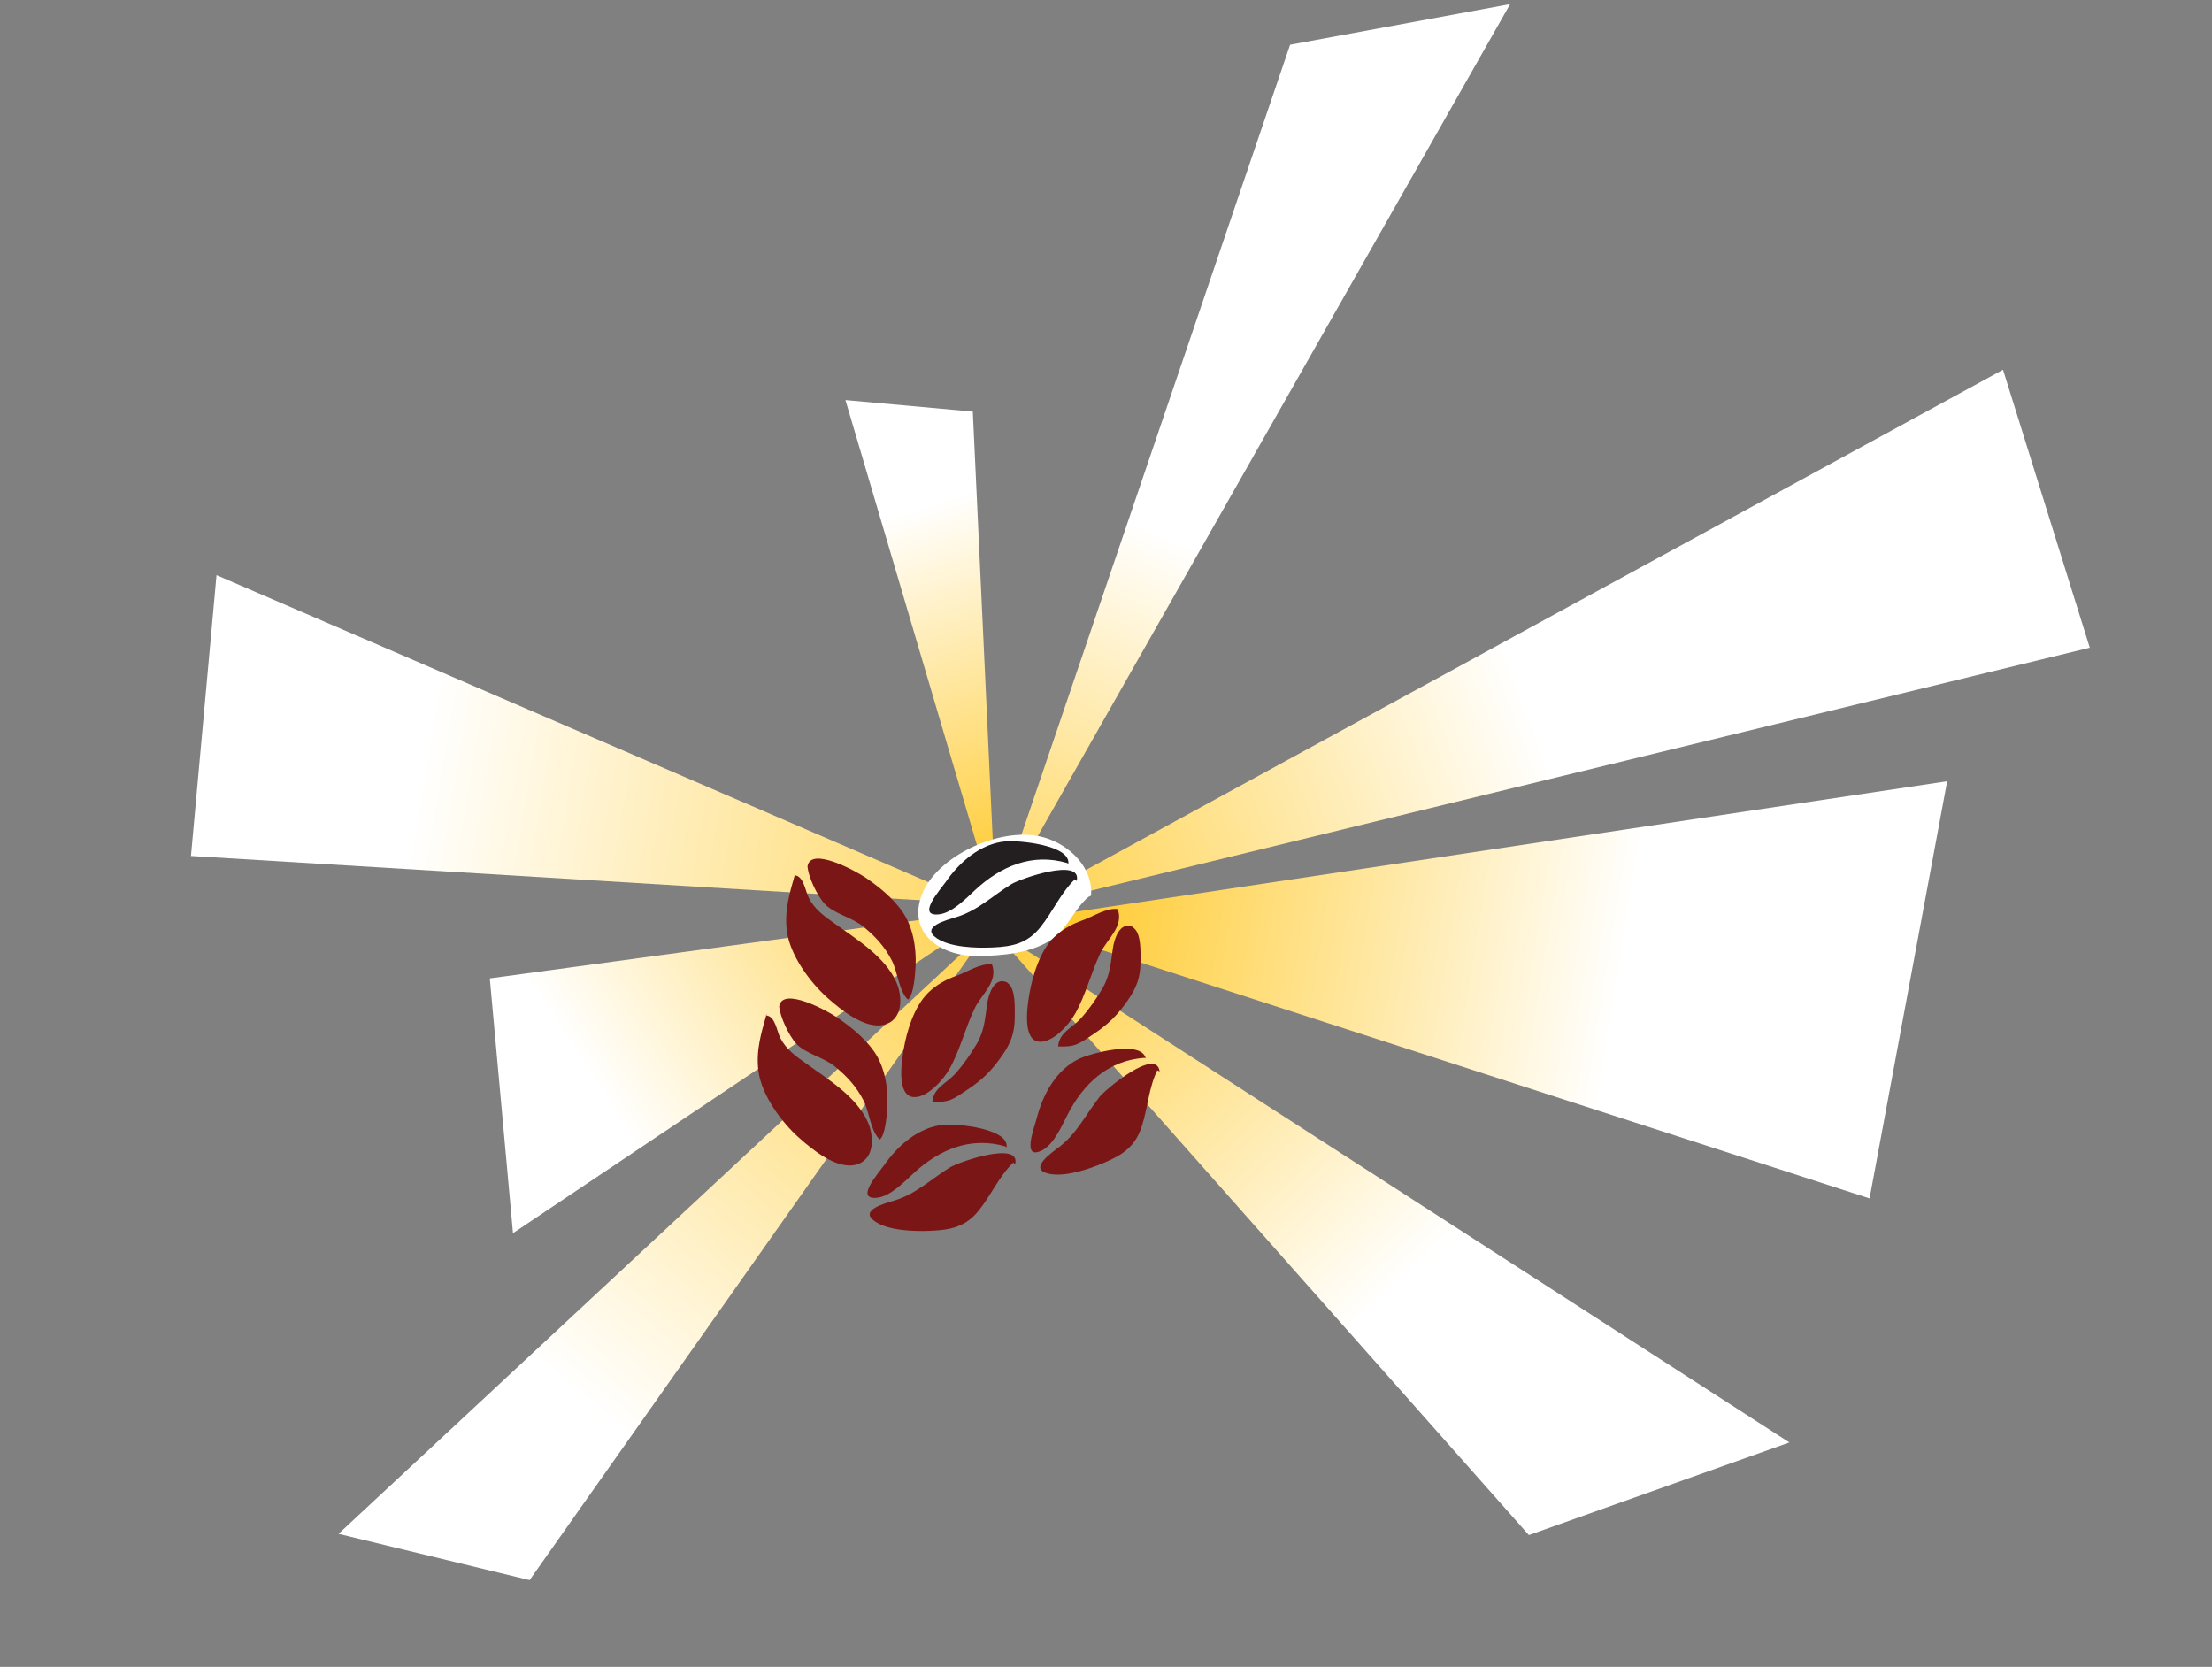 <?xml version="1.0" encoding="UTF-8"?>
<svg data-bbox="18.53 0.4 184.26 152.93" viewBox="0 0 214.65 161.75" xmlns:xlink="http://www.w3.org/1999/xlink" xmlns="http://www.w3.org/2000/svg" data-type="ugc">
    <rect x="0" y="0" width="214.65" height="161.75" fill="#808080" stroke="none"/>
    <g>
        <defs>
            <linearGradient gradientUnits="userSpaceOnUse" y2="52.43" x2="114.27" y1="105.04" x1="91.58" id="52b253ca-45c6-41e2-b463-7ad0985ca504">
                <stop stop-color="#ffc20e" offset="0"/>
                <stop stop-color="#ffffff" offset="1"/>
            </linearGradient>
            <linearGradient xlink:href="#52b253ca-45c6-41e2-b463-7ad0985ca504" y2="48.69" x2="90.67" y1="89.76" x1="103.61" id="ee8130f6-61c8-49e4-b5dd-d035dcf8dcb1"/>
            <linearGradient xlink:href="#52b253ca-45c6-41e2-b463-7ad0985ca504" y2="72.97" x2="41" y1="87.3" x1="126.98" id="6facb8b9-8e14-46bb-a313-ae6c243af79c"/>
            <linearGradient xlink:href="#52b253ca-45c6-41e2-b463-7ad0985ca504" y2="102.57" x2="55.97" y1="73.35" x1="101.13" id="98b99fc4-8cb7-4439-8a20-d36f1128d4d2"/>
            <linearGradient xlink:href="#52b253ca-45c6-41e2-b463-7ad0985ca504" y2="135.04" x2="55.44" y1="72.27" x1="107.6" id="1206eb86-472f-4c4e-bcd5-11a84be158a2"/>
            <linearGradient xlink:href="#52b253ca-45c6-41e2-b463-7ad0985ca504" y2="121.4" x2="139.2" y1="75.7" x1="95.99" id="bb803f01-07a3-4136-bbf3-92c6eb3c955f"/>
            <linearGradient xlink:href="#52b253ca-45c6-41e2-b463-7ad0985ca504" y2="68.45" x2="148.31" y1="93.27" x1="82.95" id="6f19bd06-fdea-47b4-8baf-04ecf3516323"/>
            <linearGradient xlink:href="#52b253ca-45c6-41e2-b463-7ad0985ca504" y2="91.64" x2="157.86" y1="81.64" x1="95.92" id="dfc115b7-b203-475e-82fc-321be24527a1"/>
        </defs>
        <path fill="url(#52b253ca-45c6-41e2-b463-7ad0985ca504)" d="m96.65 88.26 28.54-83.92L146.54.4 96.65 88.26z"/>
        <path fill="url(#ee8130f6-61c8-49e4-b5dd-d035dcf8dcb1)" d="M96.65 88.26 94.4 39.94l-12.36-1.12 14.61 49.44z"/>
        <path fill="url(#6facb8b9-8e14-46bb-a313-ae6c243af79c)" d="M94.96 87.7 21.01 55.81l-2.48 27.25 76.43 4.64z"/>
        <path fill="url(#98b99fc4-8cb7-4439-8a20-d36f1128d4d2)" d="m96.65 88.26-49.12 6.68 2.25 24.72 46.87-31.4z"/>
        <path fill="url(#1206eb86-472f-4c4e-bcd5-11a84be158a2)" d="m96.08 89.95-63.23 58.89 18.54 4.49 44.69-63.38z"/>
        <path fill="url(#bb803f01-07a3-4136-bbf3-92c6eb3c955f)" d="m96.08 89.95 52.28 59.01 25.28-8.99-77.56-50.02z"/>
        <path fill="url(#6f19bd06-fdea-47b4-8baf-04ecf3516323)" d="m98.33 88.26 96.04-52.38 8.42 26.97L98.33 88.26z"/>
        <path fill="url(#dfc115b7-b203-475e-82fc-321be24527a1)" d="m98.33 89.38.63.23 82.46 26.68 7.53-40.48"/>
        <path d="M105.63 87.03c-1.34 1.12-1.97 2.95-3.41 4.01-1.96 1.45-4.95 1.71-7.35 1.73-3.75.04-7.07-2.4-5.25-6.33 1.66-3.56 7.73-6.33 11.72-5.17 2.54.74 4.76 3 4.53 5.64" fill="#ffffff"/>
        <path d="M77.17 84.75c-.52 1.83-1.08 3.57-.81 5.62.31 2.33 2.24 4.95 3.94 6.46 1.28 1.14 3.59 3.03 5.43 2.62 1.91-.42 1.9-2.74 1.22-4.21-1.12-2.44-3.8-4.07-5.91-5.59-1.03-.74-1.96-1.36-2.56-2.53-.35-.68-.48-2.14-1.4-2.19" fill="#7b1616"/>
        <path d="M78.36 84.02c.04 1.03.97 2.95 1.66 3.68.9.97 2.65 1.31 3.75 2.21 1.16.95 2.08 1.93 2.78 3.31.56 1.1.68 2.97 1.56 3.78.58-.46.7-2.56.74-3.3.08-1.79-.27-3.79-1.29-5.25-.92-1.31-2.23-2.37-3.54-3.27-1.05-.71-5.29-3-5.65-1.17" fill="#7b1616"/>
        <path d="M104.31 85.32c-1.34 1.28-2.15 3.14-3.31 4.6-1.27 1.61-2.71 1.94-4.7 2.02-1.6.07-4.11 0-5.43-.92-1.57-1.09 1-1.74 1.93-2.03 2.07-.63 3.51-2.06 5.35-3.2.85-.52 6.9-2.64 6.33-.3" fill="#231f20"/>
        <path d="M103.58 83.75c-3.44-1.02-6.49.33-8.94 2.6-.87.81-2.23 2.22-3.49 2.37-2.29.27.08-2.37.63-3.15 1.32-1.91 3.37-3.72 5.82-3.93 1.22-.11 6.33.35 6.07 2.21" fill="#231f20"/>
        <path d="M108.46 88.21c-1.14-.13-2.39.74-3.43 1.1-1.02.36-1.98.89-2.76 1.65-1.35 1.32-2.09 3.74-2.39 5.55-.2 1.16-.7 4.53 1.04 4.58 1.3.04 2.82-1.67 3.42-2.74 1.04-1.84 1.55-4.03 2.46-5.91.65-1.34 2.28-2.54 1.66-4.23" fill="#7b1616"/>
        <path d="M109.93 89.95c-1.27-.59-1.81 1.19-1.93 2.03-.21 1.43-.28 2.64-.99 3.88-.59 1.02-1.36 2.12-2.16 3-.86.93-2.05 1.3-2.17 2.68 1.68.09 2.07-.29 3.38-1.16 1.47-.97 2.38-1.87 3.39-3.33.84-1.21 1.22-2.21 1.22-3.7 0-.89.1-2.7-.64-3.29" fill="#7b1616"/>
        <path d="M74.41 98.33c-.52 1.83-1.08 3.57-.81 5.62.31 2.33 2.24 4.95 3.94 6.46 1.28 1.14 3.59 3.03 5.43 2.63 1.91-.42 1.9-2.74 1.22-4.21-1.12-2.44-3.8-4.07-5.91-5.59-1.03-.74-1.96-1.36-2.56-2.52-.35-.68-.48-2.14-1.4-2.19" fill="#7b1616"/>
        <path d="M75.61 97.6c.05 1.03.97 2.94 1.66 3.68.9.97 2.65 1.31 3.75 2.21 1.16.95 2.08 1.93 2.78 3.31.56 1.1.68 2.96 1.57 3.78.58-.46.7-2.56.74-3.3.08-1.79-.27-3.79-1.29-5.25-.92-1.31-2.23-2.37-3.54-3.27-1.05-.72-5.29-3-5.65-1.17" fill="#7b1616"/>
        <path d="M98.33 112.81c-1.34 1.28-2.15 3.14-3.31 4.6-1.27 1.61-2.71 1.94-4.7 2.02-1.6.07-4.11 0-5.43-.92-1.57-1.09 1-1.74 1.94-2.03 2.07-.63 3.51-2.06 5.35-3.2.85-.52 6.9-2.64 6.33-.3" fill="#7b1616"/>
        <path d="M97.59 111.25c-3.44-1.01-6.49.33-8.94 2.6-.87.8-2.23 2.22-3.49 2.37-2.29.27.08-2.37.63-3.15 1.33-1.91 3.37-3.72 5.82-3.93 1.22-.11 6.33.35 6.07 2.21" fill="#7b1616"/>
        <path d="M96.26 93.58c-1.14-.13-2.39.74-3.43 1.1-1.02.36-1.98.88-2.76 1.65-1.35 1.32-2.09 3.74-2.39 5.55-.2 1.16-.7 4.53 1.03 4.58 1.3.04 2.82-1.67 3.43-2.74 1.03-1.84 1.54-4.03 2.46-5.91.65-1.34 2.28-2.54 1.66-4.23" fill="#7b1616"/>
        <path d="M97.73 95.33c-1.27-.59-1.81 1.19-1.93 2.03-.21 1.43-.27 2.64-.99 3.88-.59 1.02-1.36 2.12-2.16 3-.86.93-2.05 1.3-2.17 2.67 1.69.09 2.07-.29 3.38-1.16 1.47-.97 2.38-1.87 3.39-3.33.84-1.21 1.22-2.21 1.22-3.7 0-.89.1-2.7-.64-3.29" fill="#7b1616"/>
        <path d="M112.3 103.86c-.82 1.66-.93 3.69-1.51 5.46-.64 1.96-1.87 2.76-3.7 3.53-1.48.62-3.85 1.42-5.42 1.02-1.85-.48.34-1.98 1.11-2.57 1.72-1.31 2.58-3.15 3.91-4.85.62-.78 5.55-4.87 5.84-2.47" fill="#7b1616"/>
        <path d="M111.07 102.65c-3.58.24-5.97 2.56-7.49 5.54-.54 1.06-1.32 2.86-2.45 3.43-2.05 1.05-.74-2.25-.51-3.17.58-2.25 1.88-4.66 4.1-5.71 1.11-.53 6.06-1.87 6.46-.03" fill="#7b1616"/>
    </g>
</svg>
